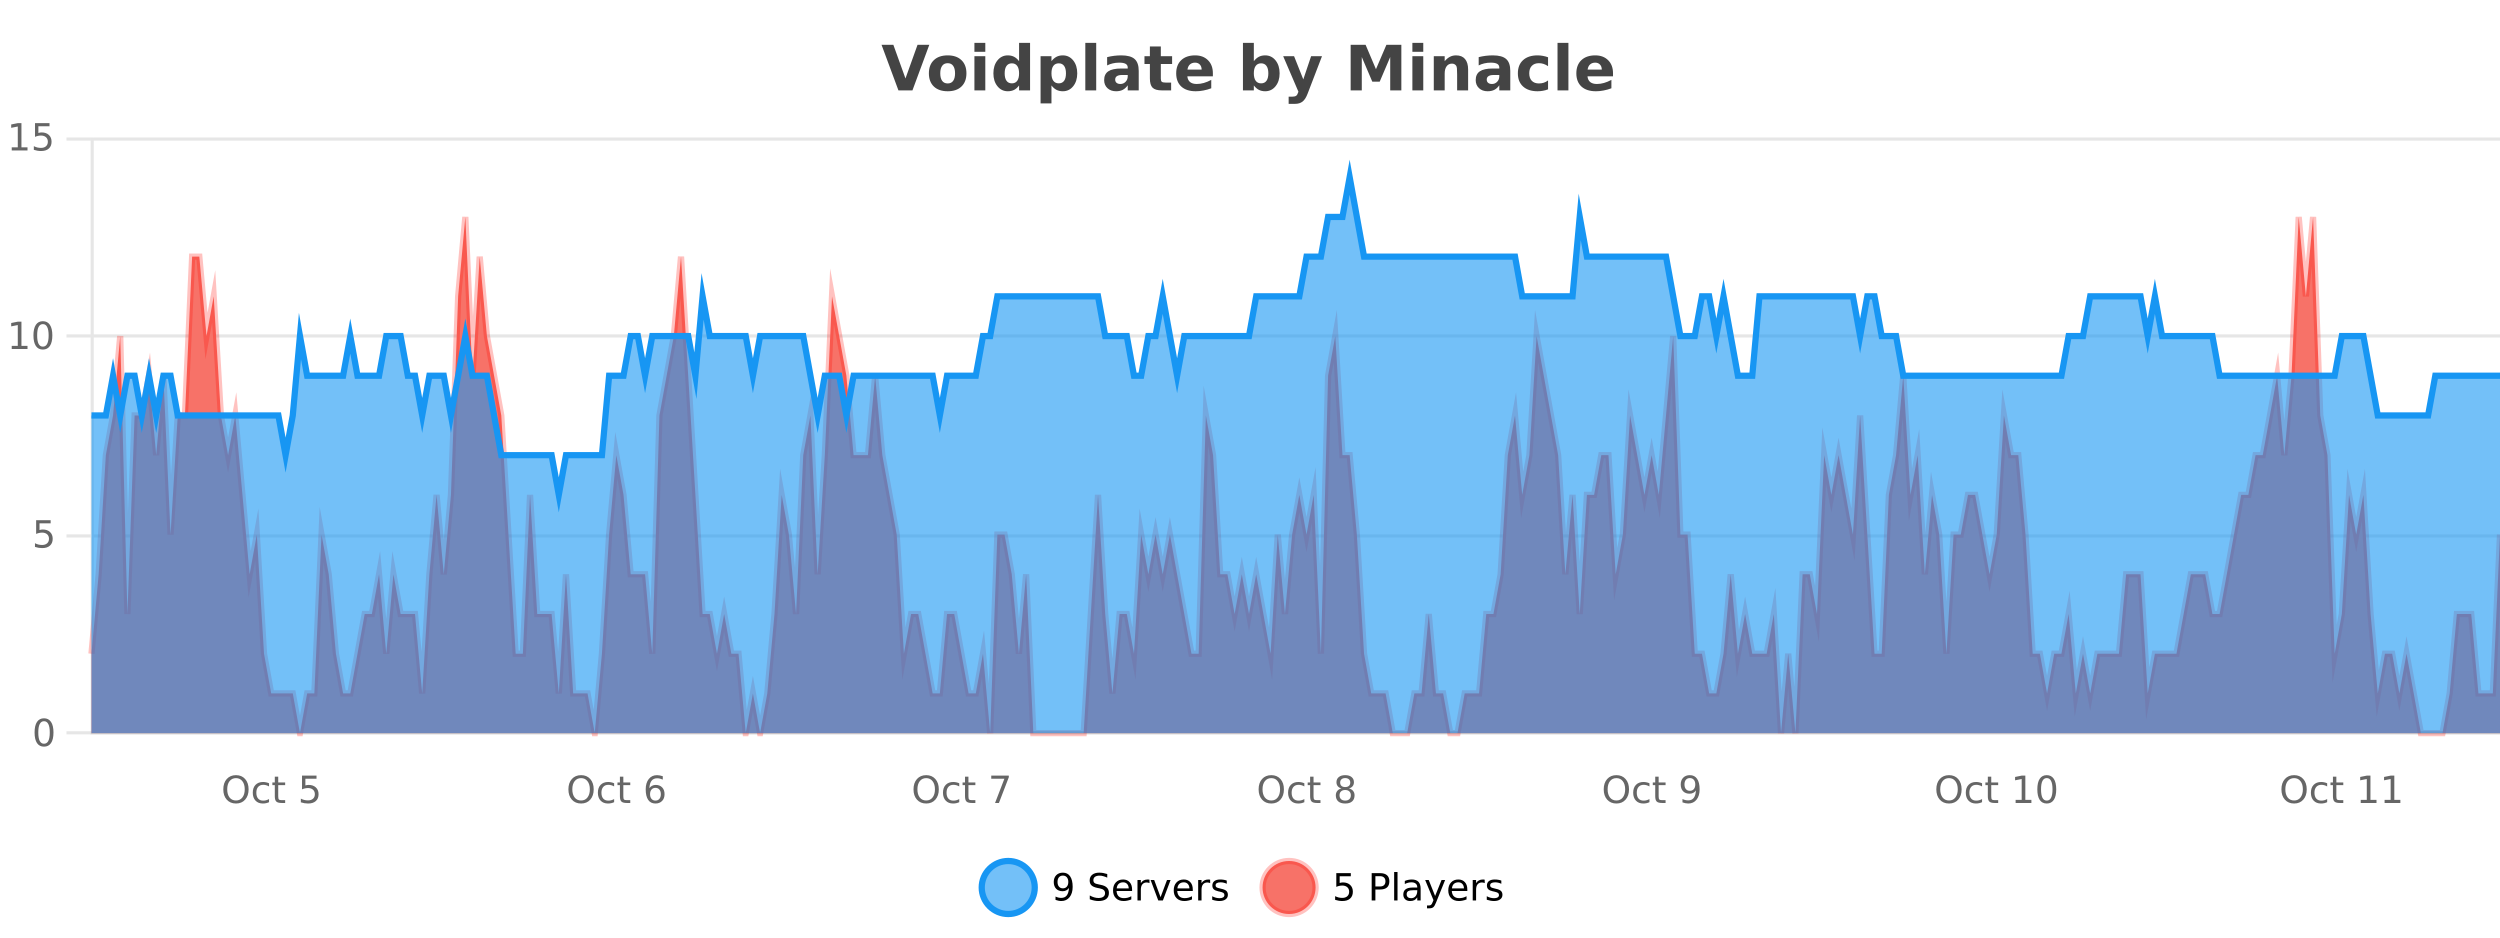 <?xml version="1.0" encoding="UTF-8"?>
<svg xmlns="http://www.w3.org/2000/svg" xmlns:xlink="http://www.w3.org/1999/xlink" width="800pt" height="300pt" viewBox="0 0 800 300" version="1.1">
<defs>
<clipPath id="clip1">
  <path d="M 285 263 L 360 263 L 360 300 L 285 300 Z M 285 263 "/>
</clipPath>
<clipPath id="clip2">
  <path d="M 375 263 L 450 263 L 450 300 L 375 300 Z M 375 263 "/>
</clipPath>
<clipPath id="clip3">
  <path d="M 29.27 69 L 800 69 L 800 234.602 L 29.27 234.602 Z M 29.27 69 "/>
</clipPath>
<clipPath id="clip4">
  <path d="M 28.27 43 L 800 43 L 800 235.602 L 28.27 235.602 Z M 28.27 43 "/>
</clipPath>
<clipPath id="clip5">
  <path d="M 29.27 56 L 800 56 L 800 234.602 L 29.27 234.602 Z M 29.27 56 "/>
</clipPath>
<clipPath id="clip6">
  <path d="M 28.27 43 L 800 43 L 800 187 L 28.27 187 Z M 28.27 43 "/>
</clipPath>
</defs>
<g id="surface1261996">
<rect x="0" y="0" width="800" height="300" style="fill:rgb(100%,100%,100%);fill-opacity:1;stroke:none;"/>
<path style="fill:none;stroke-width:1;stroke-linecap:butt;stroke-linejoin:miter;stroke:rgb(0%,0%,0%);stroke-opacity:0.098;stroke-miterlimit:10;" d="M 30 234.5 L 800 234.5 "/>
<path style="fill:none;stroke-width:1;stroke-linecap:butt;stroke-linejoin:miter;stroke:rgb(0%,0%,0%);stroke-opacity:0.098;stroke-miterlimit:10;" d="M 21.27 234.5 L 29 234.5 "/>
<path style="fill:none;stroke-width:1;stroke-linecap:butt;stroke-linejoin:miter;stroke:rgb(0%,0%,0%);stroke-opacity:0.098;stroke-miterlimit:10;" d="M 30 171.5 L 800 171.5 "/>
<path style="fill:none;stroke-width:1;stroke-linecap:butt;stroke-linejoin:miter;stroke:rgb(0%,0%,0%);stroke-opacity:0.098;stroke-miterlimit:10;" d="M 21.27 171.5 L 29 171.5 "/>
<path style="fill:none;stroke-width:1;stroke-linecap:butt;stroke-linejoin:miter;stroke:rgb(0%,0%,0%);stroke-opacity:0.098;stroke-miterlimit:10;" d="M 30 107.5 L 800 107.5 "/>
<path style="fill:none;stroke-width:1;stroke-linecap:butt;stroke-linejoin:miter;stroke:rgb(0%,0%,0%);stroke-opacity:0.098;stroke-miterlimit:10;" d="M 21.27 107.5 L 29 107.5 "/>
<path style="fill:none;stroke-width:1;stroke-linecap:butt;stroke-linejoin:miter;stroke:rgb(0%,0%,0%);stroke-opacity:0.098;stroke-miterlimit:10;" d="M 30 44.5 L 800 44.5 "/>
<path style="fill:none;stroke-width:1;stroke-linecap:butt;stroke-linejoin:miter;stroke:rgb(0%,0%,0%);stroke-opacity:0.098;stroke-miterlimit:10;" d="M 21.27 44.5 L 29 44.5 "/>
<path style=" stroke:none;fill-rule:nonzero;fill:rgb(9.02%,58.824%,95.294%);fill-opacity:0.6;" d="M 331.121 284 C 331.121 288.688 327.324 292.484 322.637 292.484 C 317.953 292.484 314.152 288.688 314.152 284 C 314.152 279.312 317.953 275.516 322.637 275.516 C 327.324 275.516 331.121 279.312 331.121 284 Z M 331.121 284 "/>
<g clip-path="url(#clip1)" clip-rule="nonzero">
<path style="fill:none;stroke-width:2;stroke-linecap:butt;stroke-linejoin:miter;stroke:rgb(9.02%,58.824%,95.294%);stroke-opacity:1;stroke-miterlimit:10;" d="M 331.121 284 C 331.121 288.688 327.324 292.484 322.637 292.484 C 317.953 292.484 314.152 288.688 314.152 284 C 314.152 279.312 317.953 275.516 322.637 275.516 C 327.324 275.516 331.121 279.312 331.121 284 Z M 331.121 284 "/>
</g>
<path style=" stroke:none;fill-rule:nonzero;fill:rgb(0%,0%,0%);fill-opacity:1;" d="M 337.766 287.969 L 337.766 286.891 C 338.066 287.039 338.367 287.148 338.672 287.219 C 338.973 287.293 339.273 287.328 339.578 287.328 C 340.359 287.328 340.953 287.07 341.359 286.547 C 341.773 286.016 342.008 285.215 342.062 284.141 C 341.844 284.484 341.555 284.746 341.203 284.922 C 340.859 285.102 340.473 285.188 340.047 285.188 C 339.172 285.188 338.477 284.93 337.969 284.406 C 337.457 283.875 337.203 283.148 337.203 282.219 C 337.203 281.324 337.469 280.605 338 280.062 C 338.531 279.523 339.238 279.25 340.125 279.25 C 341.133 279.25 341.906 279.641 342.438 280.422 C 342.977 281.195 343.25 282.32 343.25 283.797 C 343.25 285.172 342.922 286.273 342.266 287.094 C 341.609 287.918 340.727 288.328 339.625 288.328 C 339.32 288.328 339.02 288.297 338.719 288.234 C 338.414 288.18 338.098 288.094 337.766 287.969 Z M 340.125 284.266 C 340.656 284.266 341.078 284.086 341.391 283.719 C 341.703 283.355 341.859 282.855 341.859 282.219 C 341.859 281.594 341.703 281.102 341.391 280.734 C 341.078 280.371 340.656 280.188 340.125 280.188 C 339.594 280.188 339.172 280.371 338.859 280.734 C 338.555 281.102 338.406 281.594 338.406 282.219 C 338.406 282.855 338.555 283.355 338.859 283.719 C 339.172 284.086 339.594 284.266 340.125 284.266 Z M 354.32 279.688 L 354.32 280.844 C 353.871 280.637 353.445 280.48 353.039 280.375 C 352.641 280.262 352.262 280.203 351.898 280.203 C 351.25 280.203 350.75 280.328 350.398 280.578 C 350.055 280.828 349.883 281.188 349.883 281.656 C 349.883 282.043 349.996 282.336 350.227 282.531 C 350.453 282.73 350.898 282.887 351.555 283 L 352.258 283.156 C 353.141 283.324 353.793 283.621 354.211 284.047 C 354.637 284.465 354.852 285.027 354.852 285.734 C 354.852 286.59 354.562 287.234 353.992 287.672 C 353.43 288.109 352.594 288.328 351.492 288.328 C 351.086 288.328 350.648 288.281 350.18 288.188 C 349.711 288.094 349.227 287.953 348.727 287.766 L 348.727 286.547 C 349.203 286.82 349.672 287.023 350.133 287.156 C 350.602 287.293 351.055 287.359 351.492 287.359 C 352.168 287.359 352.688 287.23 353.055 286.969 C 353.43 286.699 353.617 286.32 353.617 285.828 C 353.617 285.402 353.48 285.07 353.211 284.828 C 352.949 284.578 352.516 284.398 351.914 284.281 L 351.195 284.141 C 350.309 283.965 349.668 283.688 349.273 283.312 C 348.887 282.938 348.695 282.418 348.695 281.75 C 348.695 280.969 348.965 280.359 349.508 279.922 C 350.047 279.477 350.797 279.25 351.758 279.25 C 352.172 279.25 352.59 279.289 353.008 279.359 C 353.434 279.434 353.871 279.543 354.32 279.688 Z M 362.266 284.609 L 362.266 285.125 L 357.297 285.125 C 357.348 285.875 357.57 286.445 357.969 286.828 C 358.375 287.215 358.93 287.406 359.641 287.406 C 360.055 287.406 360.457 287.359 360.844 287.266 C 361.238 287.164 361.629 287.008 362.016 286.797 L 362.016 287.828 C 361.617 287.984 361.219 288.105 360.812 288.188 C 360.406 288.281 359.992 288.328 359.578 288.328 C 358.535 288.328 357.707 288.027 357.094 287.422 C 356.477 286.809 356.172 285.98 356.172 284.938 C 356.172 283.867 356.461 283.016 357.047 282.391 C 357.629 281.758 358.41 281.438 359.391 281.438 C 360.273 281.438 360.973 281.727 361.484 282.297 C 362.004 282.859 362.266 283.633 362.266 284.609 Z M 361.188 284.281 C 361.176 283.699 361.008 283.23 360.688 282.875 C 360.363 282.523 359.938 282.344 359.406 282.344 C 358.801 282.344 358.316 282.516 357.953 282.859 C 357.598 283.203 357.395 283.684 357.344 284.297 Z M 367.836 282.594 C 367.711 282.531 367.574 282.484 367.43 282.453 C 367.293 282.414 367.137 282.391 366.961 282.391 C 366.355 282.391 365.887 282.59 365.555 282.984 C 365.23 283.383 365.07 283.953 365.07 284.703 L 365.07 288.156 L 363.992 288.156 L 363.992 281.594 L 365.07 281.594 L 365.07 282.609 C 365.297 282.215 365.594 281.922 365.961 281.734 C 366.324 281.539 366.766 281.438 367.289 281.438 C 367.359 281.438 367.438 281.445 367.523 281.453 C 367.617 281.465 367.715 281.48 367.82 281.5 Z M 368.195 281.594 L 369.336 281.594 L 371.383 287.094 L 373.445 281.594 L 374.586 281.594 L 372.117 288.156 L 370.648 288.156 Z M 381.688 284.609 L 381.688 285.125 L 376.719 285.125 C 376.77 285.875 376.992 286.445 377.391 286.828 C 377.797 287.215 378.352 287.406 379.062 287.406 C 379.477 287.406 379.879 287.359 380.266 287.266 C 380.66 287.164 381.051 287.008 381.438 286.797 L 381.438 287.828 C 381.039 287.984 380.641 288.105 380.234 288.188 C 379.828 288.281 379.414 288.328 379 288.328 C 377.957 288.328 377.129 288.027 376.516 287.422 C 375.898 286.809 375.594 285.98 375.594 284.938 C 375.594 283.867 375.883 283.016 376.469 282.391 C 377.051 281.758 377.832 281.438 378.812 281.438 C 379.695 281.438 380.395 281.727 380.906 282.297 C 381.426 282.859 381.688 283.633 381.688 284.609 Z M 380.609 284.281 C 380.598 283.699 380.43 283.23 380.109 282.875 C 379.785 282.523 379.359 282.344 378.828 282.344 C 378.223 282.344 377.738 282.516 377.375 282.859 C 377.02 283.203 376.816 283.684 376.766 284.297 Z M 387.258 282.594 C 387.133 282.531 386.996 282.484 386.852 282.453 C 386.715 282.414 386.559 282.391 386.383 282.391 C 385.777 282.391 385.309 282.59 384.977 282.984 C 384.652 283.383 384.492 283.953 384.492 284.703 L 384.492 288.156 L 383.414 288.156 L 383.414 281.594 L 384.492 281.594 L 384.492 282.609 C 384.719 282.215 385.016 281.922 385.383 281.734 C 385.746 281.539 386.188 281.438 386.711 281.438 C 386.781 281.438 386.859 281.445 386.945 281.453 C 387.039 281.465 387.137 281.48 387.242 281.5 Z M 392.562 281.781 L 392.562 282.812 C 392.258 282.656 391.941 282.543 391.609 282.469 C 391.285 282.387 390.945 282.344 390.594 282.344 C 390.062 282.344 389.66 282.43 389.391 282.594 C 389.117 282.75 388.984 282.996 388.984 283.328 C 388.984 283.578 389.078 283.777 389.266 283.922 C 389.461 284.059 389.852 284.188 390.438 284.312 L 390.797 284.406 C 391.566 284.562 392.113 284.793 392.438 285.094 C 392.758 285.398 392.922 285.812 392.922 286.344 C 392.922 286.961 392.676 287.445 392.188 287.797 C 391.707 288.152 391.047 288.328 390.203 288.328 C 389.848 288.328 389.477 288.289 389.094 288.219 C 388.719 288.156 388.32 288.059 387.906 287.922 L 387.906 286.797 C 388.301 287.008 388.691 287.164 389.078 287.266 C 389.461 287.371 389.848 287.422 390.234 287.422 C 390.734 287.422 391.117 287.34 391.391 287.172 C 391.672 286.996 391.812 286.746 391.812 286.422 C 391.812 286.133 391.711 285.906 391.516 285.75 C 391.316 285.594 390.883 285.445 390.219 285.297 L 389.844 285.219 C 389.176 285.074 388.691 284.855 388.391 284.562 C 388.098 284.273 387.953 283.875 387.953 283.375 C 387.953 282.75 388.172 282.273 388.609 281.938 C 389.047 281.605 389.664 281.438 390.469 281.438 C 390.863 281.438 391.238 281.469 391.594 281.531 C 391.945 281.586 392.27 281.668 392.562 281.781 Z M 332.637 277.016 "/>
<path style=" stroke:none;fill-rule:nonzero;fill:rgb(96.863%,44.706%,40.784%);fill-opacity:1;" d="M 420.988 284 C 420.988 288.688 417.191 292.484 412.504 292.484 C 407.82 292.484 404.02 288.688 404.02 284 C 404.02 279.312 407.82 275.516 412.504 275.516 C 417.191 275.516 420.988 279.312 420.988 284 Z M 420.988 284 "/>
<g clip-path="url(#clip2)" clip-rule="nonzero">
<path style="fill:none;stroke-width:2;stroke-linecap:butt;stroke-linejoin:miter;stroke:rgb(100%,4.706%,0%);stroke-opacity:0.247;stroke-miterlimit:10;" d="M 420.988 284 C 420.988 288.688 417.191 292.484 412.504 292.484 C 407.82 292.484 404.02 288.688 404.02 284 C 404.02 279.312 407.82 275.516 412.504 275.516 C 417.191 275.516 420.988 279.312 420.988 284 Z M 420.988 284 "/>
</g>
<path style=" stroke:none;fill-rule:nonzero;fill:rgb(0%,0%,0%);fill-opacity:1;" d="M 427.617 279.406 L 432.258 279.406 L 432.258 280.406 L 428.695 280.406 L 428.695 282.547 C 428.871 282.484 429.043 282.445 429.211 282.422 C 429.387 282.391 429.559 282.375 429.727 282.375 C 430.703 282.375 431.48 282.648 432.055 283.188 C 432.625 283.719 432.914 284.438 432.914 285.344 C 432.914 286.293 432.617 287.027 432.023 287.547 C 431.438 288.07 430.617 288.328 429.555 288.328 C 429.18 288.328 428.797 288.297 428.414 288.234 C 428.039 288.172 427.648 288.078 427.242 287.953 L 427.242 286.766 C 427.594 286.953 427.961 287.094 428.336 287.188 C 428.711 287.281 429.105 287.328 429.523 287.328 C 430.199 287.328 430.734 287.152 431.133 286.797 C 431.527 286.445 431.727 285.961 431.727 285.344 C 431.727 284.742 431.527 284.262 431.133 283.906 C 430.734 283.555 430.199 283.375 429.523 283.375 C 429.211 283.375 428.891 283.414 428.57 283.484 C 428.258 283.547 427.938 283.652 427.617 283.797 Z M 440.125 280.375 L 440.125 283.672 L 441.609 283.672 C 442.16 283.672 442.586 283.531 442.891 283.25 C 443.191 282.961 443.344 282.547 443.344 282.016 C 443.344 281.496 443.191 281.094 442.891 280.812 C 442.586 280.523 442.16 280.375 441.609 280.375 Z M 438.938 279.406 L 441.609 279.406 C 442.598 279.406 443.344 279.633 443.844 280.078 C 444.344 280.516 444.594 281.164 444.594 282.016 C 444.594 282.883 444.344 283.539 443.844 283.984 C 443.344 284.422 442.598 284.641 441.609 284.641 L 440.125 284.641 L 440.125 288.156 L 438.938 288.156 Z M 446.129 279.031 L 447.207 279.031 L 447.207 288.156 L 446.129 288.156 Z M 452.445 284.859 C 451.578 284.859 450.977 284.961 450.633 285.156 C 450.297 285.355 450.133 285.695 450.133 286.172 C 450.133 286.559 450.258 286.867 450.508 287.094 C 450.766 287.312 451.109 287.422 451.539 287.422 C 452.141 287.422 452.621 287.215 452.977 286.797 C 453.34 286.371 453.523 285.805 453.523 285.094 L 453.523 284.859 Z M 454.602 284.406 L 454.602 288.156 L 453.523 288.156 L 453.523 287.156 C 453.273 287.555 452.965 287.852 452.602 288.047 C 452.234 288.234 451.789 288.328 451.258 288.328 C 450.578 288.328 450.043 288.141 449.648 287.766 C 449.25 287.383 449.055 286.875 449.055 286.25 C 449.055 285.512 449.297 284.953 449.789 284.578 C 450.289 284.203 451.027 284.016 452.008 284.016 L 453.523 284.016 L 453.523 283.906 C 453.523 283.406 453.355 283.023 453.023 282.75 C 452.699 282.48 452.246 282.344 451.664 282.344 C 451.289 282.344 450.918 282.391 450.555 282.484 C 450.199 282.578 449.859 282.715 449.539 282.891 L 449.539 281.891 C 449.934 281.734 450.312 281.621 450.68 281.547 C 451.055 281.477 451.418 281.438 451.773 281.438 C 452.719 281.438 453.43 281.684 453.898 282.172 C 454.367 282.664 454.602 283.406 454.602 284.406 Z M 459.551 288.766 C 459.246 289.547 458.949 290.055 458.66 290.297 C 458.367 290.535 457.98 290.656 457.504 290.656 L 456.645 290.656 L 456.645 289.75 L 457.27 289.75 C 457.57 289.75 457.801 289.676 457.957 289.531 C 458.121 289.395 458.305 289.066 458.504 288.547 L 458.707 288.047 L 456.051 281.594 L 457.191 281.594 L 459.238 286.719 L 461.301 281.594 L 462.441 281.594 Z M 469.543 284.609 L 469.543 285.125 L 464.574 285.125 C 464.625 285.875 464.848 286.445 465.246 286.828 C 465.652 287.215 466.207 287.406 466.918 287.406 C 467.332 287.406 467.734 287.359 468.121 287.266 C 468.516 287.164 468.906 287.008 469.293 286.797 L 469.293 287.828 C 468.895 287.984 468.496 288.105 468.09 288.188 C 467.684 288.281 467.27 288.328 466.855 288.328 C 465.812 288.328 464.984 288.027 464.371 287.422 C 463.754 286.809 463.449 285.98 463.449 284.938 C 463.449 283.867 463.738 283.016 464.324 282.391 C 464.906 281.758 465.688 281.438 466.668 281.438 C 467.551 281.438 468.25 281.727 468.762 282.297 C 469.281 282.859 469.543 283.633 469.543 284.609 Z M 468.465 284.281 C 468.453 283.699 468.285 283.23 467.965 282.875 C 467.641 282.523 467.215 282.344 466.684 282.344 C 466.078 282.344 465.594 282.516 465.23 282.859 C 464.875 283.203 464.672 283.684 464.621 284.297 Z M 475.113 282.594 C 474.988 282.531 474.852 282.484 474.707 282.453 C 474.57 282.414 474.414 282.391 474.238 282.391 C 473.633 282.391 473.164 282.59 472.832 282.984 C 472.508 283.383 472.348 283.953 472.348 284.703 L 472.348 288.156 L 471.27 288.156 L 471.27 281.594 L 472.348 281.594 L 472.348 282.609 C 472.574 282.215 472.871 281.922 473.238 281.734 C 473.602 281.539 474.043 281.438 474.566 281.438 C 474.637 281.438 474.715 281.445 474.801 281.453 C 474.895 281.465 474.992 281.48 475.098 281.5 Z M 480.422 281.781 L 480.422 282.812 C 480.117 282.656 479.801 282.543 479.469 282.469 C 479.145 282.387 478.805 282.344 478.453 282.344 C 477.922 282.344 477.52 282.43 477.25 282.594 C 476.977 282.75 476.844 282.996 476.844 283.328 C 476.844 283.578 476.938 283.777 477.125 283.922 C 477.32 284.059 477.711 284.188 478.297 284.312 L 478.656 284.406 C 479.426 284.562 479.973 284.793 480.297 285.094 C 480.617 285.398 480.781 285.812 480.781 286.344 C 480.781 286.961 480.535 287.445 480.047 287.797 C 479.566 288.152 478.906 288.328 478.062 288.328 C 477.707 288.328 477.336 288.289 476.953 288.219 C 476.578 288.156 476.18 288.059 475.766 287.922 L 475.766 286.797 C 476.16 287.008 476.551 287.164 476.938 287.266 C 477.32 287.371 477.707 287.422 478.094 287.422 C 478.594 287.422 478.977 287.34 479.25 287.172 C 479.531 286.996 479.672 286.746 479.672 286.422 C 479.672 286.133 479.57 285.906 479.375 285.75 C 479.176 285.594 478.742 285.445 478.078 285.297 L 477.703 285.219 C 477.035 285.074 476.551 284.855 476.25 284.562 C 475.957 284.273 475.812 283.875 475.812 283.375 C 475.812 282.75 476.031 282.273 476.469 281.938 C 476.906 281.605 477.523 281.438 478.328 281.438 C 478.723 281.438 479.098 281.469 479.453 281.531 C 479.805 281.586 480.129 281.668 480.422 281.781 Z M 422.504 277.016 "/>
<path style=" stroke:none;fill-rule:nonzero;fill:rgb(26.667%,26.667%,26.667%);fill-opacity:1;" d="M 282.094 14.344 L 285.875 14.344 L 289.75 25.109 L 293.609 14.344 L 297.375 14.344 L 291.984 28.922 L 287.5 28.922 Z M 303.273 20.219 C 302.492 20.219 301.898 20.5 301.492 21.062 C 301.086 21.617 300.883 22.418 300.883 23.469 C 300.883 24.512 301.086 25.312 301.492 25.875 C 301.898 26.43 302.492 26.703 303.273 26.703 C 304.031 26.703 304.609 26.43 305.008 25.875 C 305.414 25.312 305.617 24.512 305.617 23.469 C 305.617 22.418 305.414 21.617 305.008 21.062 C 304.609 20.5 304.031 20.219 303.273 20.219 Z M 303.273 17.719 C 305.148 17.719 306.609 18.23 307.664 19.25 C 308.727 20.262 309.258 21.668 309.258 23.469 C 309.258 25.262 308.727 26.668 307.664 27.688 C 306.609 28.699 305.148 29.203 303.273 29.203 C 301.375 29.203 299.898 28.699 298.836 27.688 C 297.773 26.668 297.242 25.262 297.242 23.469 C 297.242 21.668 297.773 20.262 298.836 19.25 C 299.898 18.23 301.375 17.719 303.273 17.719 Z M 311.812 17.984 L 315.297 17.984 L 315.297 28.922 L 311.812 28.922 Z M 311.812 13.719 L 315.297 13.719 L 315.297 16.578 L 311.812 16.578 Z M 326.105 19.578 L 326.105 13.719 L 329.621 13.719 L 329.621 28.922 L 326.105 28.922 L 326.105 27.344 C 325.625 27.992 325.094 28.465 324.512 28.766 C 323.926 29.055 323.254 29.203 322.496 29.203 C 321.152 29.203 320.047 28.668 319.184 27.594 C 318.316 26.523 317.887 25.148 317.887 23.469 C 317.887 21.781 318.316 20.402 319.184 19.328 C 320.047 18.258 321.152 17.719 322.496 17.719 C 323.254 17.719 323.926 17.871 324.512 18.172 C 325.094 18.477 325.625 18.945 326.105 19.578 Z M 323.793 26.672 C 324.543 26.672 325.113 26.402 325.512 25.859 C 325.906 25.309 326.105 24.512 326.105 23.469 C 326.105 22.43 325.906 21.637 325.512 21.094 C 325.113 20.543 324.543 20.266 323.793 20.266 C 323.051 20.266 322.484 20.543 322.09 21.094 C 321.691 21.637 321.496 22.43 321.496 23.469 C 321.496 24.512 321.691 25.309 322.09 25.859 C 322.484 26.402 323.051 26.672 323.793 26.672 Z M 336.469 27.344 L 336.469 33.078 L 332.984 33.078 L 332.984 17.984 L 336.469 17.984 L 336.469 19.578 C 336.957 18.945 337.492 18.477 338.078 18.172 C 338.66 17.871 339.332 17.719 340.094 17.719 C 341.445 17.719 342.555 18.258 343.422 19.328 C 344.285 20.402 344.719 21.781 344.719 23.469 C 344.719 25.148 344.285 26.523 343.422 27.594 C 342.555 28.668 341.445 29.203 340.094 29.203 C 339.332 29.203 338.66 29.051 338.078 28.75 C 337.492 28.449 336.957 27.98 336.469 27.344 Z M 338.797 20.266 C 338.047 20.266 337.469 20.543 337.062 21.094 C 336.664 21.637 336.469 22.43 336.469 23.469 C 336.469 24.5 336.664 25.293 337.062 25.844 C 337.469 26.398 338.047 26.672 338.797 26.672 C 339.547 26.672 340.117 26.402 340.516 25.859 C 340.91 25.309 341.109 24.512 341.109 23.469 C 341.109 22.43 340.91 21.637 340.516 21.094 C 340.117 20.543 339.547 20.266 338.797 20.266 Z M 347.301 13.719 L 350.785 13.719 L 350.785 28.922 L 347.301 28.922 Z M 359.047 24 C 358.316 24 357.77 24.125 357.406 24.375 C 357.039 24.617 356.859 24.98 356.859 25.469 C 356.859 25.906 357.004 26.25 357.297 26.5 C 357.598 26.75 358.008 26.875 358.531 26.875 C 359.188 26.875 359.738 26.641 360.188 26.172 C 360.645 25.703 360.875 25.117 360.875 24.406 L 360.875 24 Z M 364.391 22.688 L 364.391 28.922 L 360.875 28.922 L 360.875 27.297 C 360.406 27.965 359.875 28.449 359.281 28.75 C 358.695 29.051 357.984 29.203 357.141 29.203 C 356.016 29.203 355.098 28.875 354.391 28.219 C 353.68 27.555 353.328 26.695 353.328 25.641 C 353.328 24.359 353.766 23.422 354.641 22.828 C 355.523 22.227 356.914 21.922 358.812 21.922 L 360.875 21.922 L 360.875 21.641 C 360.875 21.09 360.656 20.688 360.219 20.438 C 359.781 20.18 359.098 20.047 358.172 20.047 C 357.422 20.047 356.723 20.125 356.078 20.281 C 355.43 20.43 354.832 20.648 354.281 20.938 L 354.281 18.281 C 355.031 18.094 355.781 17.953 356.531 17.859 C 357.289 17.766 358.051 17.719 358.812 17.719 C 360.781 17.719 362.203 18.109 363.078 18.891 C 363.953 19.664 364.391 20.93 364.391 22.688 Z M 371.465 14.875 L 371.465 17.984 L 375.074 17.984 L 375.074 20.484 L 371.465 20.484 L 371.465 25.125 C 371.465 25.637 371.562 25.98 371.762 26.156 C 371.969 26.336 372.371 26.422 372.965 26.422 L 374.762 26.422 L 374.762 28.922 L 371.762 28.922 C 370.387 28.922 369.406 28.637 368.824 28.062 C 368.25 27.48 367.965 26.5 367.965 25.125 L 367.965 20.484 L 366.23 20.484 L 366.23 17.984 L 367.965 17.984 L 367.965 14.875 Z M 388.117 23.422 L 388.117 24.422 L 379.945 24.422 C 380.027 25.246 380.324 25.859 380.836 26.266 C 381.344 26.672 382.055 26.875 382.961 26.875 C 383.699 26.875 384.453 26.766 385.227 26.547 C 385.996 26.328 386.789 26 387.602 25.562 L 387.602 28.25 C 386.777 28.562 385.949 28.797 385.117 28.953 C 384.293 29.117 383.469 29.203 382.648 29.203 C 380.668 29.203 379.125 28.703 378.023 27.703 C 376.93 26.695 376.383 25.281 376.383 23.469 C 376.383 21.68 376.918 20.273 377.992 19.25 C 379.074 18.23 380.559 17.719 382.445 17.719 C 384.164 17.719 385.539 18.242 386.57 19.281 C 387.602 20.312 388.117 21.695 388.117 23.422 Z M 384.523 22.266 C 384.523 21.602 384.328 21.062 383.945 20.656 C 383.559 20.25 383.055 20.047 382.43 20.047 C 381.75 20.047 381.199 20.242 380.773 20.625 C 380.355 21 380.094 21.547 379.992 22.266 Z M 403.555 26.672 C 404.305 26.672 404.875 26.402 405.273 25.859 C 405.668 25.309 405.867 24.512 405.867 23.469 C 405.867 22.43 405.668 21.637 405.273 21.094 C 404.875 20.543 404.305 20.266 403.555 20.266 C 402.805 20.266 402.227 20.543 401.82 21.094 C 401.422 21.637 401.227 22.43 401.227 23.469 C 401.227 24.5 401.422 25.293 401.82 25.844 C 402.227 26.398 402.805 26.672 403.555 26.672 Z M 401.227 19.578 C 401.715 18.945 402.25 18.477 402.836 18.172 C 403.418 17.871 404.09 17.719 404.852 17.719 C 406.203 17.719 407.312 18.258 408.18 19.328 C 409.043 20.402 409.477 21.781 409.477 23.469 C 409.477 25.148 409.043 26.523 408.18 27.594 C 407.312 28.668 406.203 29.203 404.852 29.203 C 404.09 29.203 403.418 29.051 402.836 28.75 C 402.25 28.449 401.715 27.98 401.227 27.344 L 401.227 28.922 L 397.742 28.922 L 397.742 13.719 L 401.227 13.719 Z M 410.617 17.984 L 414.102 17.984 L 417.055 25.406 L 419.555 17.984 L 423.039 17.984 L 418.445 29.953 C 417.984 31.172 417.445 32.02 416.82 32.5 C 416.203 32.988 415.398 33.234 414.398 33.234 L 412.367 33.234 L 412.367 30.938 L 413.461 30.938 C 414.055 30.938 414.484 30.844 414.758 30.656 C 415.027 30.469 415.234 30.129 415.383 29.641 L 415.492 29.344 Z M 432.211 14.344 L 436.992 14.344 L 440.305 22.141 L 443.648 14.344 L 448.43 14.344 L 448.43 28.922 L 444.867 28.922 L 444.867 18.25 L 441.508 26.125 L 439.133 26.125 L 435.773 18.25 L 435.773 28.922 L 432.211 28.922 Z M 451.961 17.984 L 455.445 17.984 L 455.445 28.922 L 451.961 28.922 Z M 451.961 13.719 L 455.445 13.719 L 455.445 16.578 L 451.961 16.578 Z M 469.797 22.266 L 469.797 28.922 L 466.281 28.922 L 466.281 23.828 C 466.281 22.883 466.258 22.23 466.219 21.875 C 466.176 21.512 466.102 21.246 466 21.078 C 465.863 20.852 465.676 20.672 465.438 20.547 C 465.207 20.422 464.941 20.359 464.641 20.359 C 463.91 20.359 463.336 20.641 462.922 21.203 C 462.504 21.766 462.297 22.547 462.297 23.547 L 462.297 28.922 L 458.812 28.922 L 458.812 17.984 L 462.297 17.984 L 462.297 19.578 C 462.828 18.945 463.391 18.477 463.984 18.172 C 464.578 17.871 465.227 17.719 465.938 17.719 C 467.207 17.719 468.164 18.109 468.812 18.891 C 469.469 19.664 469.797 20.789 469.797 22.266 Z M 477.945 24 C 477.215 24 476.668 24.125 476.305 24.375 C 475.938 24.617 475.758 24.98 475.758 25.469 C 475.758 25.906 475.902 26.25 476.195 26.5 C 476.496 26.75 476.906 26.875 477.43 26.875 C 478.086 26.875 478.637 26.641 479.086 26.172 C 479.543 25.703 479.773 25.117 479.773 24.406 L 479.773 24 Z M 483.289 22.688 L 483.289 28.922 L 479.773 28.922 L 479.773 27.297 C 479.305 27.965 478.773 28.449 478.18 28.75 C 477.594 29.051 476.883 29.203 476.039 29.203 C 474.914 29.203 473.996 28.875 473.289 28.219 C 472.578 27.555 472.227 26.695 472.227 25.641 C 472.227 24.359 472.664 23.422 473.539 22.828 C 474.422 22.227 475.812 21.922 477.711 21.922 L 479.773 21.922 L 479.773 21.641 C 479.773 21.09 479.555 20.688 479.117 20.438 C 478.68 20.18 477.996 20.047 477.07 20.047 C 476.32 20.047 475.621 20.125 474.977 20.281 C 474.328 20.43 473.73 20.648 473.18 20.938 L 473.18 18.281 C 473.93 18.094 474.68 17.953 475.43 17.859 C 476.188 17.766 476.949 17.719 477.711 17.719 C 479.68 17.719 481.102 18.109 481.977 18.891 C 482.852 19.664 483.289 20.93 483.289 22.688 Z M 495.375 18.328 L 495.375 21.172 C 494.906 20.852 494.43 20.609 493.953 20.453 C 493.473 20.297 492.973 20.219 492.453 20.219 C 491.484 20.219 490.723 20.508 490.172 21.078 C 489.629 21.641 489.359 22.438 489.359 23.469 C 489.359 24.492 489.629 25.289 490.172 25.859 C 490.723 26.422 491.484 26.703 492.453 26.703 C 493.004 26.703 493.523 26.625 494.016 26.469 C 494.504 26.305 494.957 26.059 495.375 25.734 L 495.375 28.594 C 494.832 28.805 494.281 28.953 493.719 29.047 C 493.156 29.148 492.586 29.203 492.016 29.203 C 490.047 29.203 488.504 28.699 487.391 27.688 C 486.273 26.68 485.719 25.273 485.719 23.469 C 485.719 21.656 486.273 20.246 487.391 19.234 C 488.504 18.227 490.047 17.719 492.016 17.719 C 492.586 17.719 493.148 17.773 493.703 17.875 C 494.266 17.969 494.82 18.121 495.375 18.328 Z M 498.406 13.719 L 501.891 13.719 L 501.891 28.922 L 498.406 28.922 Z M 516.164 23.422 L 516.164 24.422 L 507.992 24.422 C 508.074 25.246 508.371 25.859 508.883 26.266 C 509.391 26.672 510.102 26.875 511.008 26.875 C 511.746 26.875 512.5 26.766 513.273 26.547 C 514.043 26.328 514.836 26 515.648 25.562 L 515.648 28.25 C 514.824 28.562 513.996 28.797 513.164 28.953 C 512.34 29.117 511.516 29.203 510.695 29.203 C 508.715 29.203 507.172 28.703 506.07 27.703 C 504.977 26.695 504.43 25.281 504.43 23.469 C 504.43 21.68 504.965 20.273 506.039 19.25 C 507.121 18.23 508.605 17.719 510.492 17.719 C 512.211 17.719 513.586 18.242 514.617 19.281 C 515.648 20.312 516.164 21.695 516.164 23.422 Z M 512.57 22.266 C 512.57 21.602 512.375 21.062 511.992 20.656 C 511.605 20.25 511.102 20.047 510.477 20.047 C 509.797 20.047 509.246 20.242 508.82 20.625 C 508.402 21 508.141 21.547 508.039 22.266 Z M 282 10.359 "/>
<path style="fill:none;stroke-width:1;stroke-linecap:butt;stroke-linejoin:miter;stroke:rgb(0%,0%,0%);stroke-opacity:0.098;stroke-miterlimit:10;" d="M 29 234.5 L 801 234.5 "/>
<path style=" stroke:none;fill-rule:nonzero;fill:rgb(40%,40%,40%);fill-opacity:1;" d="M 75.52 249 C 74.652 249 73.965 249.324 73.457 249.969 C 72.957 250.605 72.707 251.48 72.707 252.594 C 72.707 253.688 72.957 254.559 73.457 255.203 C 73.965 255.84 74.652 256.156 75.52 256.156 C 76.371 256.156 77.051 255.84 77.551 255.203 C 78.059 254.559 78.316 253.688 78.316 252.594 C 78.316 251.48 78.059 250.605 77.551 249.969 C 77.051 249.324 76.371 249 75.52 249 Z M 75.52 248.047 C 76.738 248.047 77.711 248.461 78.441 249.281 C 79.18 250.105 79.551 251.211 79.551 252.594 C 79.551 253.969 79.18 255.07 78.441 255.891 C 77.711 256.715 76.738 257.125 75.52 257.125 C 74.289 257.125 73.305 256.715 72.566 255.891 C 71.824 255.07 71.457 253.969 71.457 252.594 C 71.457 251.211 71.824 250.105 72.566 249.281 C 73.305 248.461 74.289 248.047 75.52 248.047 Z M 86.09 250.641 L 86.09 251.656 C 85.777 251.48 85.469 251.352 85.168 251.266 C 84.863 251.184 84.559 251.141 84.246 251.141 C 83.535 251.141 82.988 251.367 82.605 251.812 C 82.219 252.25 82.027 252.871 82.027 253.672 C 82.027 254.477 82.219 255.102 82.605 255.547 C 82.988 255.984 83.535 256.203 84.246 256.203 C 84.559 256.203 84.863 256.164 85.168 256.078 C 85.469 255.996 85.777 255.871 86.09 255.703 L 86.09 256.703 C 85.785 256.84 85.473 256.945 85.152 257.016 C 84.828 257.086 84.484 257.125 84.121 257.125 C 83.129 257.125 82.344 256.82 81.762 256.203 C 81.176 255.578 80.887 254.734 80.887 253.672 C 80.887 252.609 81.176 251.773 81.762 251.156 C 82.355 250.543 83.168 250.234 84.199 250.234 C 84.52 250.234 84.84 250.273 85.152 250.344 C 85.473 250.406 85.785 250.508 86.09 250.641 Z M 89.031 248.531 L 89.031 250.391 L 91.25 250.391 L 91.25 251.234 L 89.031 251.234 L 89.031 254.797 C 89.031 255.328 89.102 255.672 89.25 255.828 C 89.395 255.977 89.691 256.047 90.141 256.047 L 91.25 256.047 L 91.25 256.953 L 90.141 256.953 C 89.305 256.953 88.727 256.797 88.406 256.484 C 88.094 256.172 87.938 255.609 87.938 254.797 L 87.938 251.234 L 87.156 251.234 L 87.156 250.391 L 87.938 250.391 L 87.938 248.531 Z M 96.645 248.203 L 101.285 248.203 L 101.285 249.203 L 97.723 249.203 L 97.723 251.344 C 97.898 251.281 98.07 251.242 98.238 251.219 C 98.414 251.188 98.586 251.172 98.754 251.172 C 99.73 251.172 100.508 251.445 101.082 251.984 C 101.652 252.516 101.941 253.234 101.941 254.141 C 101.941 255.09 101.645 255.824 101.051 256.344 C 100.465 256.867 99.645 257.125 98.582 257.125 C 98.207 257.125 97.824 257.094 97.441 257.031 C 97.066 256.969 96.676 256.875 96.27 256.75 L 96.27 255.562 C 96.621 255.75 96.988 255.891 97.363 255.984 C 97.738 256.078 98.133 256.125 98.551 256.125 C 99.227 256.125 99.762 255.949 100.16 255.594 C 100.555 255.242 100.754 254.758 100.754 254.141 C 100.754 253.539 100.555 253.059 100.16 252.703 C 99.762 252.352 99.227 252.172 98.551 252.172 C 98.238 252.172 97.918 252.211 97.598 252.281 C 97.285 252.344 96.965 252.449 96.645 252.594 Z M 70.785 245.816 "/>
<path style=" stroke:none;fill-rule:nonzero;fill:rgb(40%,40%,40%);fill-opacity:1;" d="M 185.953 249 C 185.086 249 184.398 249.324 183.891 249.969 C 183.391 250.605 183.141 251.48 183.141 252.594 C 183.141 253.688 183.391 254.559 183.891 255.203 C 184.398 255.84 185.086 256.156 185.953 256.156 C 186.805 256.156 187.484 255.84 187.984 255.203 C 188.492 254.559 188.75 253.688 188.75 252.594 C 188.75 251.48 188.492 250.605 187.984 249.969 C 187.484 249.324 186.805 249 185.953 249 Z M 185.953 248.047 C 187.172 248.047 188.145 248.461 188.875 249.281 C 189.613 250.105 189.984 251.211 189.984 252.594 C 189.984 253.969 189.613 255.07 188.875 255.891 C 188.145 256.715 187.172 257.125 185.953 257.125 C 184.723 257.125 183.738 256.715 183 255.891 C 182.258 255.07 181.891 253.969 181.891 252.594 C 181.891 251.211 182.258 250.105 183 249.281 C 183.738 248.461 184.723 248.047 185.953 248.047 Z M 196.523 250.641 L 196.523 251.656 C 196.211 251.48 195.902 251.352 195.602 251.266 C 195.297 251.184 194.992 251.141 194.68 251.141 C 193.969 251.141 193.422 251.367 193.039 251.812 C 192.652 252.25 192.461 252.871 192.461 253.672 C 192.461 254.477 192.652 255.102 193.039 255.547 C 193.422 255.984 193.969 256.203 194.68 256.203 C 194.992 256.203 195.297 256.164 195.602 256.078 C 195.902 255.996 196.211 255.871 196.523 255.703 L 196.523 256.703 C 196.219 256.84 195.906 256.945 195.586 257.016 C 195.262 257.086 194.918 257.125 194.555 257.125 C 193.562 257.125 192.777 256.82 192.195 256.203 C 191.609 255.578 191.32 254.734 191.32 253.672 C 191.32 252.609 191.609 251.773 192.195 251.156 C 192.789 250.543 193.602 250.234 194.633 250.234 C 194.953 250.234 195.273 250.273 195.586 250.344 C 195.906 250.406 196.219 250.508 196.523 250.641 Z M 199.465 248.531 L 199.465 250.391 L 201.684 250.391 L 201.684 251.234 L 199.465 251.234 L 199.465 254.797 C 199.465 255.328 199.535 255.672 199.684 255.828 C 199.828 255.977 200.125 256.047 200.574 256.047 L 201.684 256.047 L 201.684 256.953 L 200.574 256.953 C 199.738 256.953 199.16 256.797 198.84 256.484 C 198.527 256.172 198.371 255.609 198.371 254.797 L 198.371 251.234 L 197.59 251.234 L 197.59 250.391 L 198.371 250.391 L 198.371 248.531 Z M 209.75 252.109 C 209.219 252.109 208.797 252.293 208.484 252.656 C 208.172 253.023 208.016 253.516 208.016 254.141 C 208.016 254.777 208.172 255.277 208.484 255.641 C 208.797 256.008 209.219 256.188 209.75 256.188 C 210.281 256.188 210.695 256.008 211 255.641 C 211.312 255.277 211.469 254.777 211.469 254.141 C 211.469 253.516 211.312 253.023 211 252.656 C 210.695 252.293 210.281 252.109 209.75 252.109 Z M 212.094 248.391 L 212.094 249.469 C 211.789 249.336 211.488 249.23 211.188 249.156 C 210.883 249.086 210.586 249.047 210.297 249.047 C 209.516 249.047 208.914 249.312 208.5 249.844 C 208.094 250.367 207.859 251.156 207.797 252.219 C 208.023 251.887 208.312 251.633 208.656 251.453 C 209.008 251.266 209.395 251.172 209.812 251.172 C 210.688 251.172 211.379 251.438 211.891 251.969 C 212.398 252.5 212.656 253.227 212.656 254.141 C 212.656 255.047 212.391 255.773 211.859 256.312 C 211.328 256.855 210.625 257.125 209.75 257.125 C 208.727 257.125 207.953 256.742 207.422 255.969 C 206.891 255.188 206.625 254.062 206.625 252.594 C 206.625 251.211 206.953 250.105 207.609 249.281 C 208.266 248.461 209.145 248.047 210.25 248.047 C 210.539 248.047 210.836 248.078 211.141 248.141 C 211.441 248.195 211.758 248.277 212.094 248.391 Z M 181.219 245.816 "/>
<path style=" stroke:none;fill-rule:nonzero;fill:rgb(40%,40%,40%);fill-opacity:1;" d="M 296.387 249 C 295.52 249 294.832 249.324 294.324 249.969 C 293.824 250.605 293.574 251.48 293.574 252.594 C 293.574 253.688 293.824 254.559 294.324 255.203 C 294.832 255.84 295.52 256.156 296.387 256.156 C 297.238 256.156 297.918 255.84 298.418 255.203 C 298.926 254.559 299.184 253.688 299.184 252.594 C 299.184 251.48 298.926 250.605 298.418 249.969 C 297.918 249.324 297.238 249 296.387 249 Z M 296.387 248.047 C 297.605 248.047 298.578 248.461 299.309 249.281 C 300.047 250.105 300.418 251.211 300.418 252.594 C 300.418 253.969 300.047 255.07 299.309 255.891 C 298.578 256.715 297.605 257.125 296.387 257.125 C 295.156 257.125 294.172 256.715 293.434 255.891 C 292.691 255.07 292.324 253.969 292.324 252.594 C 292.324 251.211 292.691 250.105 293.434 249.281 C 294.172 248.461 295.156 248.047 296.387 248.047 Z M 306.957 250.641 L 306.957 251.656 C 306.645 251.48 306.336 251.352 306.035 251.266 C 305.73 251.184 305.426 251.141 305.113 251.141 C 304.402 251.141 303.855 251.367 303.473 251.812 C 303.086 252.25 302.895 252.871 302.895 253.672 C 302.895 254.477 303.086 255.102 303.473 255.547 C 303.855 255.984 304.402 256.203 305.113 256.203 C 305.426 256.203 305.73 256.164 306.035 256.078 C 306.336 255.996 306.645 255.871 306.957 255.703 L 306.957 256.703 C 306.652 256.84 306.34 256.945 306.02 257.016 C 305.695 257.086 305.352 257.125 304.988 257.125 C 303.996 257.125 303.211 256.82 302.629 256.203 C 302.043 255.578 301.754 254.734 301.754 253.672 C 301.754 252.609 302.043 251.773 302.629 251.156 C 303.223 250.543 304.035 250.234 305.066 250.234 C 305.387 250.234 305.707 250.273 306.02 250.344 C 306.34 250.406 306.652 250.508 306.957 250.641 Z M 309.898 248.531 L 309.898 250.391 L 312.117 250.391 L 312.117 251.234 L 309.898 251.234 L 309.898 254.797 C 309.898 255.328 309.969 255.672 310.117 255.828 C 310.262 255.977 310.559 256.047 311.008 256.047 L 312.117 256.047 L 312.117 256.953 L 311.008 256.953 C 310.172 256.953 309.594 256.797 309.273 256.484 C 308.961 256.172 308.805 255.609 308.805 254.797 L 308.805 251.234 L 308.023 251.234 L 308.023 250.391 L 308.805 250.391 L 308.805 248.531 Z M 317.199 248.203 L 322.824 248.203 L 322.824 248.703 L 319.652 256.953 L 318.418 256.953 L 321.402 249.203 L 317.199 249.203 Z M 291.652 245.816 "/>
<path style=" stroke:none;fill-rule:nonzero;fill:rgb(40%,40%,40%);fill-opacity:1;" d="M 406.82 249 C 405.953 249 405.266 249.324 404.758 249.969 C 404.258 250.605 404.008 251.48 404.008 252.594 C 404.008 253.688 404.258 254.559 404.758 255.203 C 405.266 255.84 405.953 256.156 406.82 256.156 C 407.672 256.156 408.352 255.84 408.852 255.203 C 409.359 254.559 409.617 253.688 409.617 252.594 C 409.617 251.48 409.359 250.605 408.852 249.969 C 408.352 249.324 407.672 249 406.82 249 Z M 406.82 248.047 C 408.039 248.047 409.012 248.461 409.742 249.281 C 410.48 250.105 410.852 251.211 410.852 252.594 C 410.852 253.969 410.48 255.07 409.742 255.891 C 409.012 256.715 408.039 257.125 406.82 257.125 C 405.59 257.125 404.605 256.715 403.867 255.891 C 403.125 255.07 402.758 253.969 402.758 252.594 C 402.758 251.211 403.125 250.105 403.867 249.281 C 404.605 248.461 405.59 248.047 406.82 248.047 Z M 417.391 250.641 L 417.391 251.656 C 417.078 251.48 416.77 251.352 416.469 251.266 C 416.164 251.184 415.859 251.141 415.547 251.141 C 414.836 251.141 414.289 251.367 413.906 251.812 C 413.52 252.25 413.328 252.871 413.328 253.672 C 413.328 254.477 413.52 255.102 413.906 255.547 C 414.289 255.984 414.836 256.203 415.547 256.203 C 415.859 256.203 416.164 256.164 416.469 256.078 C 416.77 255.996 417.078 255.871 417.391 255.703 L 417.391 256.703 C 417.086 256.84 416.773 256.945 416.453 257.016 C 416.129 257.086 415.785 257.125 415.422 257.125 C 414.43 257.125 413.645 256.82 413.062 256.203 C 412.477 255.578 412.188 254.734 412.188 253.672 C 412.188 252.609 412.477 251.773 413.062 251.156 C 413.656 250.543 414.469 250.234 415.5 250.234 C 415.82 250.234 416.141 250.273 416.453 250.344 C 416.773 250.406 417.086 250.508 417.391 250.641 Z M 420.332 248.531 L 420.332 250.391 L 422.551 250.391 L 422.551 251.234 L 420.332 251.234 L 420.332 254.797 C 420.332 255.328 420.402 255.672 420.551 255.828 C 420.695 255.977 420.992 256.047 421.441 256.047 L 422.551 256.047 L 422.551 256.953 L 421.441 256.953 C 420.605 256.953 420.027 256.797 419.707 256.484 C 419.395 256.172 419.238 255.609 419.238 254.797 L 419.238 251.234 L 418.457 251.234 L 418.457 250.391 L 419.238 250.391 L 419.238 248.531 Z M 430.461 252.797 C 429.898 252.797 429.453 252.949 429.133 253.25 C 428.809 253.555 428.648 253.965 428.648 254.484 C 428.648 255.016 428.809 255.434 429.133 255.734 C 429.453 256.039 429.898 256.188 430.461 256.188 C 431.023 256.188 431.465 256.039 431.789 255.734 C 432.109 255.434 432.273 255.016 432.273 254.484 C 432.273 253.965 432.109 253.555 431.789 253.25 C 431.477 252.949 431.031 252.797 430.461 252.797 Z M 429.273 252.297 C 428.773 252.172 428.375 251.938 428.086 251.594 C 427.805 251.242 427.664 250.812 427.664 250.312 C 427.664 249.617 427.914 249.062 428.414 248.656 C 428.914 248.25 429.594 248.047 430.461 248.047 C 431.336 248.047 432.016 248.25 432.508 248.656 C 433.008 249.062 433.258 249.617 433.258 250.312 C 433.258 250.812 433.117 251.242 432.836 251.594 C 432.555 251.938 432.156 252.172 431.648 252.297 C 432.219 252.434 432.664 252.695 432.977 253.078 C 433.297 253.465 433.461 253.934 433.461 254.484 C 433.461 255.34 433.199 255.996 432.68 256.453 C 432.168 256.902 431.43 257.125 430.461 257.125 C 429.5 257.125 428.762 256.902 428.242 256.453 C 427.719 255.996 427.461 255.34 427.461 254.484 C 427.461 253.934 427.621 253.465 427.945 253.078 C 428.266 252.695 428.711 252.434 429.273 252.297 Z M 428.852 250.422 C 428.852 250.883 428.992 251.234 429.273 251.484 C 429.555 251.734 429.949 251.859 430.461 251.859 C 430.969 251.859 431.367 251.734 431.648 251.484 C 431.938 251.234 432.086 250.883 432.086 250.422 C 432.086 249.977 431.938 249.625 431.648 249.375 C 431.367 249.117 430.969 248.984 430.461 248.984 C 429.949 248.984 429.555 249.117 429.273 249.375 C 428.992 249.625 428.852 249.977 428.852 250.422 Z M 402.086 245.816 "/>
<path style=" stroke:none;fill-rule:nonzero;fill:rgb(40%,40%,40%);fill-opacity:1;" d="M 517.254 249 C 516.387 249 515.699 249.324 515.191 249.969 C 514.691 250.605 514.441 251.48 514.441 252.594 C 514.441 253.688 514.691 254.559 515.191 255.203 C 515.699 255.84 516.387 256.156 517.254 256.156 C 518.105 256.156 518.785 255.84 519.285 255.203 C 519.793 254.559 520.051 253.688 520.051 252.594 C 520.051 251.48 519.793 250.605 519.285 249.969 C 518.785 249.324 518.105 249 517.254 249 Z M 517.254 248.047 C 518.473 248.047 519.445 248.461 520.176 249.281 C 520.914 250.105 521.285 251.211 521.285 252.594 C 521.285 253.969 520.914 255.07 520.176 255.891 C 519.445 256.715 518.473 257.125 517.254 257.125 C 516.023 257.125 515.039 256.715 514.301 255.891 C 513.559 255.07 513.191 253.969 513.191 252.594 C 513.191 251.211 513.559 250.105 514.301 249.281 C 515.039 248.461 516.023 248.047 517.254 248.047 Z M 527.824 250.641 L 527.824 251.656 C 527.512 251.48 527.203 251.352 526.902 251.266 C 526.598 251.184 526.293 251.141 525.98 251.141 C 525.27 251.141 524.723 251.367 524.34 251.812 C 523.953 252.25 523.762 252.871 523.762 253.672 C 523.762 254.477 523.953 255.102 524.34 255.547 C 524.723 255.984 525.27 256.203 525.98 256.203 C 526.293 256.203 526.598 256.164 526.902 256.078 C 527.203 255.996 527.512 255.871 527.824 255.703 L 527.824 256.703 C 527.52 256.84 527.207 256.945 526.887 257.016 C 526.562 257.086 526.219 257.125 525.855 257.125 C 524.863 257.125 524.078 256.82 523.496 256.203 C 522.91 255.578 522.621 254.734 522.621 253.672 C 522.621 252.609 522.91 251.773 523.496 251.156 C 524.09 250.543 524.902 250.234 525.934 250.234 C 526.254 250.234 526.574 250.273 526.887 250.344 C 527.207 250.406 527.52 250.508 527.824 250.641 Z M 530.766 248.531 L 530.766 250.391 L 532.984 250.391 L 532.984 251.234 L 530.766 251.234 L 530.766 254.797 C 530.766 255.328 530.836 255.672 530.984 255.828 C 531.129 255.977 531.426 256.047 531.875 256.047 L 532.984 256.047 L 532.984 256.953 L 531.875 256.953 C 531.039 256.953 530.461 256.797 530.141 256.484 C 529.828 256.172 529.672 255.609 529.672 254.797 L 529.672 251.234 L 528.891 251.234 L 528.891 250.391 L 529.672 250.391 L 529.672 248.531 Z M 538.395 256.766 L 538.395 255.688 C 538.695 255.836 538.996 255.945 539.301 256.016 C 539.602 256.09 539.902 256.125 540.207 256.125 C 540.988 256.125 541.582 255.867 541.988 255.344 C 542.402 254.812 542.637 254.012 542.691 252.938 C 542.473 253.281 542.184 253.543 541.832 253.719 C 541.488 253.898 541.102 253.984 540.676 253.984 C 539.801 253.984 539.105 253.727 538.598 253.203 C 538.086 252.672 537.832 251.945 537.832 251.016 C 537.832 250.121 538.098 249.402 538.629 248.859 C 539.16 248.32 539.867 248.047 540.754 248.047 C 541.762 248.047 542.535 248.438 543.066 249.219 C 543.605 249.992 543.879 251.117 543.879 252.594 C 543.879 253.969 543.551 255.07 542.895 255.891 C 542.238 256.715 541.355 257.125 540.254 257.125 C 539.949 257.125 539.648 257.094 539.348 257.031 C 539.043 256.977 538.727 256.891 538.395 256.766 Z M 540.754 253.062 C 541.285 253.062 541.707 252.883 542.02 252.516 C 542.332 252.152 542.488 251.652 542.488 251.016 C 542.488 250.391 542.332 249.898 542.02 249.531 C 541.707 249.168 541.285 248.984 540.754 248.984 C 540.223 248.984 539.801 249.168 539.488 249.531 C 539.184 249.898 539.035 250.391 539.035 251.016 C 539.035 251.652 539.184 252.152 539.488 252.516 C 539.801 252.883 540.223 253.062 540.754 253.062 Z M 512.52 245.816 "/>
<path style=" stroke:none;fill-rule:nonzero;fill:rgb(40%,40%,40%);fill-opacity:1;" d="M 623.688 249 C 622.82 249 622.133 249.324 621.625 249.969 C 621.125 250.605 620.875 251.48 620.875 252.594 C 620.875 253.688 621.125 254.559 621.625 255.203 C 622.133 255.84 622.82 256.156 623.688 256.156 C 624.539 256.156 625.219 255.84 625.719 255.203 C 626.227 254.559 626.484 253.688 626.484 252.594 C 626.484 251.48 626.227 250.605 625.719 249.969 C 625.219 249.324 624.539 249 623.688 249 Z M 623.688 248.047 C 624.906 248.047 625.879 248.461 626.609 249.281 C 627.348 250.105 627.719 251.211 627.719 252.594 C 627.719 253.969 627.348 255.07 626.609 255.891 C 625.879 256.715 624.906 257.125 623.688 257.125 C 622.457 257.125 621.473 256.715 620.734 255.891 C 619.992 255.07 619.625 253.969 619.625 252.594 C 619.625 251.211 619.992 250.105 620.734 249.281 C 621.473 248.461 622.457 248.047 623.688 248.047 Z M 634.258 250.641 L 634.258 251.656 C 633.945 251.48 633.637 251.352 633.336 251.266 C 633.031 251.184 632.727 251.141 632.414 251.141 C 631.703 251.141 631.156 251.367 630.773 251.812 C 630.387 252.25 630.195 252.871 630.195 253.672 C 630.195 254.477 630.387 255.102 630.773 255.547 C 631.156 255.984 631.703 256.203 632.414 256.203 C 632.727 256.203 633.031 256.164 633.336 256.078 C 633.637 255.996 633.945 255.871 634.258 255.703 L 634.258 256.703 C 633.953 256.84 633.641 256.945 633.32 257.016 C 632.996 257.086 632.652 257.125 632.289 257.125 C 631.297 257.125 630.512 256.82 629.93 256.203 C 629.344 255.578 629.055 254.734 629.055 253.672 C 629.055 252.609 629.344 251.773 629.93 251.156 C 630.523 250.543 631.336 250.234 632.367 250.234 C 632.688 250.234 633.008 250.273 633.32 250.344 C 633.641 250.406 633.953 250.508 634.258 250.641 Z M 637.199 248.531 L 637.199 250.391 L 639.418 250.391 L 639.418 251.234 L 637.199 251.234 L 637.199 254.797 C 637.199 255.328 637.27 255.672 637.418 255.828 C 637.562 255.977 637.859 256.047 638.309 256.047 L 639.418 256.047 L 639.418 256.953 L 638.309 256.953 C 637.473 256.953 636.895 256.797 636.574 256.484 C 636.262 256.172 636.105 255.609 636.105 254.797 L 636.105 251.234 L 635.324 251.234 L 635.324 250.391 L 636.105 250.391 L 636.105 248.531 Z M 645 255.953 L 646.938 255.953 L 646.938 249.281 L 644.828 249.703 L 644.828 248.625 L 646.922 248.203 L 648.109 248.203 L 648.109 255.953 L 650.047 255.953 L 650.047 256.953 L 645 256.953 Z M 654.961 248.984 C 654.355 248.984 653.898 249.289 653.586 249.891 C 653.281 250.484 653.133 251.387 653.133 252.594 C 653.133 253.793 653.281 254.695 653.586 255.297 C 653.898 255.891 654.355 256.188 654.961 256.188 C 655.574 256.188 656.031 255.891 656.336 255.297 C 656.648 254.695 656.805 253.793 656.805 252.594 C 656.805 251.387 656.648 250.484 656.336 249.891 C 656.031 249.289 655.574 248.984 654.961 248.984 Z M 654.961 248.047 C 655.938 248.047 656.688 248.438 657.211 249.219 C 657.73 249.992 657.992 251.117 657.992 252.594 C 657.992 254.062 657.73 255.188 657.211 255.969 C 656.688 256.742 655.938 257.125 654.961 257.125 C 653.98 257.125 653.23 256.742 652.711 255.969 C 652.199 255.188 651.945 254.062 651.945 252.594 C 651.945 251.117 652.199 249.992 652.711 249.219 C 653.23 248.438 653.98 248.047 654.961 248.047 Z M 618.953 245.816 "/>
<path style=" stroke:none;fill-rule:nonzero;fill:rgb(40%,40%,40%);fill-opacity:1;" d="M 734.121 249 C 733.254 249 732.566 249.324 732.059 249.969 C 731.559 250.605 731.309 251.48 731.309 252.594 C 731.309 253.688 731.559 254.559 732.059 255.203 C 732.566 255.84 733.254 256.156 734.121 256.156 C 734.973 256.156 735.652 255.84 736.152 255.203 C 736.66 254.559 736.918 253.688 736.918 252.594 C 736.918 251.48 736.66 250.605 736.152 249.969 C 735.652 249.324 734.973 249 734.121 249 Z M 734.121 248.047 C 735.34 248.047 736.312 248.461 737.043 249.281 C 737.781 250.105 738.152 251.211 738.152 252.594 C 738.152 253.969 737.781 255.07 737.043 255.891 C 736.312 256.715 735.34 257.125 734.121 257.125 C 732.891 257.125 731.906 256.715 731.168 255.891 C 730.426 255.07 730.059 253.969 730.059 252.594 C 730.059 251.211 730.426 250.105 731.168 249.281 C 731.906 248.461 732.891 248.047 734.121 248.047 Z M 744.691 250.641 L 744.691 251.656 C 744.379 251.48 744.07 251.352 743.77 251.266 C 743.465 251.184 743.16 251.141 742.848 251.141 C 742.137 251.141 741.59 251.367 741.207 251.812 C 740.82 252.25 740.629 252.871 740.629 253.672 C 740.629 254.477 740.82 255.102 741.207 255.547 C 741.59 255.984 742.137 256.203 742.848 256.203 C 743.16 256.203 743.465 256.164 743.77 256.078 C 744.07 255.996 744.379 255.871 744.691 255.703 L 744.691 256.703 C 744.387 256.84 744.074 256.945 743.754 257.016 C 743.43 257.086 743.086 257.125 742.723 257.125 C 741.73 257.125 740.945 256.82 740.363 256.203 C 739.777 255.578 739.488 254.734 739.488 253.672 C 739.488 252.609 739.777 251.773 740.363 251.156 C 740.957 250.543 741.77 250.234 742.801 250.234 C 743.121 250.234 743.441 250.273 743.754 250.344 C 744.074 250.406 744.387 250.508 744.691 250.641 Z M 747.633 248.531 L 747.633 250.391 L 749.852 250.391 L 749.852 251.234 L 747.633 251.234 L 747.633 254.797 C 747.633 255.328 747.703 255.672 747.852 255.828 C 747.996 255.977 748.293 256.047 748.742 256.047 L 749.852 256.047 L 749.852 256.953 L 748.742 256.953 C 747.906 256.953 747.328 256.797 747.008 256.484 C 746.695 256.172 746.539 255.609 746.539 254.797 L 746.539 251.234 L 745.758 251.234 L 745.758 250.391 L 746.539 250.391 L 746.539 248.531 Z M 755.434 255.953 L 757.371 255.953 L 757.371 249.281 L 755.262 249.703 L 755.262 248.625 L 757.355 248.203 L 758.543 248.203 L 758.543 255.953 L 760.48 255.953 L 760.48 256.953 L 755.434 256.953 Z M 763.07 255.953 L 765.008 255.953 L 765.008 249.281 L 762.898 249.703 L 762.898 248.625 L 764.992 248.203 L 766.18 248.203 L 766.18 255.953 L 768.117 255.953 L 768.117 256.953 L 763.07 256.953 Z M 729.387 245.816 "/>
<path style="fill:none;stroke-width:1;stroke-linecap:butt;stroke-linejoin:miter;stroke:rgb(0%,0%,0%);stroke-opacity:0.098;stroke-miterlimit:10;" d="M 29.5 44 L 29.5 235 "/>
<path style=" stroke:none;fill-rule:nonzero;fill:rgb(40%,40%,40%);fill-opacity:1;" d="M 14.082 230.789 C 13.477 230.789 13.02 231.094 12.707 231.695 C 12.402 232.289 12.254 233.191 12.254 234.398 C 12.254 235.598 12.402 236.5 12.707 237.102 C 13.02 237.695 13.477 237.992 14.082 237.992 C 14.695 237.992 15.152 237.695 15.457 237.102 C 15.77 236.5 15.926 235.598 15.926 234.398 C 15.926 233.191 15.77 232.289 15.457 231.695 C 15.152 231.094 14.695 230.789 14.082 230.789 Z M 14.082 229.852 C 15.059 229.852 15.809 230.242 16.332 231.023 C 16.852 231.797 17.113 232.922 17.113 234.398 C 17.113 235.867 16.852 236.992 16.332 237.773 C 15.809 238.547 15.059 238.93 14.082 238.93 C 13.102 238.93 12.352 238.547 11.832 237.773 C 11.32 236.992 11.066 235.867 11.066 234.398 C 11.066 232.922 11.32 231.797 11.832 231.023 C 12.352 230.242 13.102 229.852 14.082 229.852 Z M 10.27 227.617 "/>
<path style=" stroke:none;fill-rule:nonzero;fill:rgb(40%,40%,40%);fill-opacity:1;" d="M 11.566 166.469 L 16.207 166.469 L 16.207 167.469 L 12.645 167.469 L 12.645 169.609 C 12.82 169.547 12.992 169.508 13.16 169.484 C 13.336 169.453 13.508 169.438 13.676 169.438 C 14.652 169.438 15.43 169.711 16.004 170.25 C 16.574 170.781 16.863 171.5 16.863 172.406 C 16.863 173.355 16.566 174.09 15.973 174.609 C 15.387 175.133 14.566 175.391 13.504 175.391 C 13.129 175.391 12.746 175.359 12.363 175.297 C 11.988 175.234 11.598 175.141 11.191 175.016 L 11.191 173.828 C 11.543 174.016 11.91 174.156 12.285 174.25 C 12.66 174.344 13.055 174.391 13.473 174.391 C 14.148 174.391 14.684 174.215 15.082 173.859 C 15.477 173.508 15.676 173.023 15.676 172.406 C 15.676 171.805 15.477 171.324 15.082 170.969 C 14.684 170.617 14.148 170.438 13.473 170.438 C 13.16 170.438 12.84 170.477 12.52 170.547 C 12.207 170.609 11.887 170.715 11.566 170.859 Z M 10.27 164.082 "/>
<path style=" stroke:none;fill-rule:nonzero;fill:rgb(40%,40%,40%);fill-opacity:1;" d="M 3.754 110.688 L 5.691 110.688 L 5.691 104.016 L 3.582 104.438 L 3.582 103.359 L 5.676 102.938 L 6.863 102.938 L 6.863 110.688 L 8.801 110.688 L 8.801 111.688 L 3.754 111.688 Z M 13.719 103.719 C 13.113 103.719 12.656 104.023 12.344 104.625 C 12.039 105.219 11.891 106.121 11.891 107.328 C 11.891 108.527 12.039 109.43 12.344 110.031 C 12.656 110.625 13.113 110.922 13.719 110.922 C 14.332 110.922 14.789 110.625 15.094 110.031 C 15.406 109.43 15.562 108.527 15.562 107.328 C 15.562 106.121 15.406 105.219 15.094 104.625 C 14.789 104.023 14.332 103.719 13.719 103.719 Z M 13.719 102.781 C 14.695 102.781 15.445 103.172 15.969 103.953 C 16.488 104.727 16.75 105.852 16.75 107.328 C 16.75 108.797 16.488 109.922 15.969 110.703 C 15.445 111.477 14.695 111.859 13.719 111.859 C 12.738 111.859 11.988 111.477 11.469 110.703 C 10.957 109.922 10.703 108.797 10.703 107.328 C 10.703 105.852 10.957 104.727 11.469 103.953 C 11.988 103.172 12.738 102.781 13.719 102.781 Z M 2.27 100.551 "/>
<path style=" stroke:none;fill-rule:nonzero;fill:rgb(40%,40%,40%);fill-opacity:1;" d="M 3.754 47.156 L 5.691 47.156 L 5.691 40.484 L 3.582 40.906 L 3.582 39.828 L 5.676 39.406 L 6.863 39.406 L 6.863 47.156 L 8.801 47.156 L 8.801 48.156 L 3.754 48.156 Z M 11.203 39.406 L 15.844 39.406 L 15.844 40.406 L 12.281 40.406 L 12.281 42.547 C 12.457 42.484 12.629 42.445 12.797 42.422 C 12.973 42.391 13.145 42.375 13.312 42.375 C 14.289 42.375 15.066 42.648 15.641 43.188 C 16.211 43.719 16.5 44.438 16.5 45.344 C 16.5 46.293 16.203 47.027 15.609 47.547 C 15.023 48.07 14.203 48.328 13.141 48.328 C 12.766 48.328 12.383 48.297 12 48.234 C 11.625 48.172 11.234 48.078 10.828 47.953 L 10.828 46.766 C 11.18 46.953 11.547 47.094 11.922 47.188 C 12.297 47.281 12.691 47.328 13.109 47.328 C 13.785 47.328 14.32 47.152 14.719 46.797 C 15.113 46.445 15.312 45.961 15.312 45.344 C 15.312 44.742 15.113 44.262 14.719 43.906 C 14.32 43.555 13.785 43.375 13.109 43.375 C 12.797 43.375 12.477 43.414 12.156 43.484 C 11.844 43.547 11.523 43.652 11.203 43.797 Z M 2.27 37.016 "/>
<g clip-path="url(#clip3)" clip-rule="nonzero">
<path style=" stroke:none;fill-rule:nonzero;fill:rgb(96.863%,44.706%,40.784%);fill-opacity:1;" d="M 800 171.066 L 797.699 221.895 L 793.098 221.895 L 790.797 196.48 L 786.195 196.48 L 783.895 221.895 L 781.594 234.602 L 774.691 234.602 L 770.09 209.188 L 767.789 221.895 L 765.488 209.188 L 763.188 209.188 L 760.887 221.895 L 758.586 196.48 L 756.285 158.359 L 753.984 171.066 L 751.688 158.359 L 749.387 196.48 L 747.086 209.188 L 744.785 145.652 L 742.484 132.945 L 740.184 69.414 L 737.883 94.828 L 735.582 69.414 L 733.281 120.238 L 730.98 145.652 L 728.68 120.238 L 724.078 145.652 L 721.777 145.652 L 719.477 158.359 L 717.176 158.359 L 710.273 196.48 L 707.973 196.48 L 705.672 183.773 L 701.07 183.773 L 696.469 209.188 L 689.566 209.188 L 687.266 221.895 L 684.965 183.773 L 680.363 183.773 L 678.062 209.188 L 671.16 209.188 L 668.859 221.895 L 666.559 209.188 L 664.258 221.895 L 661.957 196.48 L 659.656 209.188 L 657.355 209.188 L 655.059 221.895 L 652.758 209.188 L 650.457 209.188 L 648.156 171.066 L 645.855 145.652 L 643.555 145.652 L 641.254 132.945 L 638.953 171.066 L 636.652 183.773 L 632.051 158.359 L 629.75 158.359 L 627.449 171.066 L 625.148 171.066 L 622.848 209.188 L 620.547 171.066 L 618.246 158.359 L 615.945 183.773 L 613.645 145.652 L 611.344 158.359 L 609.043 120.238 L 606.742 145.652 L 604.441 158.359 L 602.141 209.188 L 599.84 209.188 L 595.238 132.945 L 592.938 171.066 L 588.336 145.652 L 586.035 158.359 L 583.734 145.652 L 581.434 196.48 L 579.133 183.773 L 576.832 183.773 L 574.531 234.602 L 572.23 209.188 L 569.93 234.602 L 567.629 196.48 L 565.328 209.188 L 560.727 209.188 L 558.43 196.48 L 556.129 209.188 L 553.828 183.773 L 551.527 209.188 L 549.227 221.895 L 546.926 221.895 L 544.625 209.188 L 542.324 209.188 L 540.023 171.066 L 537.723 171.066 L 535.422 107.535 L 533.121 132.945 L 530.82 158.359 L 528.52 145.652 L 526.219 158.359 L 521.617 132.945 L 519.316 171.066 L 517.016 183.773 L 514.715 145.652 L 512.414 145.652 L 510.113 158.359 L 507.812 158.359 L 505.512 196.48 L 503.211 158.359 L 500.91 183.773 L 498.609 145.652 L 494.008 120.238 L 491.707 107.535 L 489.406 145.652 L 487.105 158.359 L 484.805 132.945 L 482.504 145.652 L 480.203 183.773 L 477.902 196.48 L 475.602 196.48 L 473.301 221.895 L 468.699 221.895 L 466.398 234.602 L 464.098 234.602 L 461.801 221.895 L 459.5 221.895 L 457.199 196.48 L 454.898 221.895 L 452.598 221.895 L 450.297 234.602 L 445.695 234.602 L 443.395 221.895 L 438.793 221.895 L 436.492 209.188 L 434.191 171.066 L 431.891 145.652 L 429.59 145.652 L 427.289 107.535 L 424.988 120.238 L 422.688 209.188 L 420.387 158.359 L 418.086 171.066 L 415.785 158.359 L 413.484 171.066 L 411.184 196.48 L 408.883 171.066 L 406.582 209.188 L 401.98 183.773 L 399.68 196.48 L 397.379 183.773 L 395.078 196.48 L 392.777 183.773 L 390.477 183.773 L 388.176 145.652 L 385.875 132.945 L 383.574 209.188 L 381.273 209.188 L 374.371 171.066 L 372.07 183.773 L 369.77 171.066 L 367.469 183.773 L 365.172 171.066 L 362.871 209.188 L 360.57 196.48 L 358.27 196.48 L 355.969 221.895 L 353.668 196.48 L 351.367 158.359 L 346.766 234.602 L 330.66 234.602 L 328.359 183.773 L 326.059 209.188 L 323.758 183.773 L 321.457 171.066 L 319.156 171.066 L 316.855 234.602 L 314.555 209.188 L 312.254 221.895 L 309.953 221.895 L 305.352 196.48 L 303.051 196.48 L 300.75 221.895 L 298.449 221.895 L 293.848 196.48 L 291.547 196.48 L 289.246 209.188 L 286.945 171.066 L 282.344 145.652 L 280.043 120.238 L 277.742 145.652 L 273.141 145.652 L 270.84 120.238 L 268.543 107.535 L 266.242 94.828 L 263.941 145.652 L 261.641 183.773 L 259.34 132.945 L 257.039 145.652 L 254.738 196.48 L 252.438 171.066 L 250.137 158.359 L 247.836 196.48 L 245.535 221.895 L 243.234 234.602 L 240.934 221.895 L 238.633 234.602 L 236.332 209.188 L 234.031 209.188 L 231.73 196.48 L 229.43 209.188 L 227.129 196.48 L 224.828 196.48 L 220.227 120.238 L 217.926 82.121 L 215.625 107.535 L 213.324 120.238 L 211.023 132.945 L 208.723 209.188 L 206.422 183.773 L 201.82 183.773 L 199.52 158.359 L 197.219 145.652 L 194.918 171.066 L 192.617 209.188 L 190.316 234.602 L 188.016 221.895 L 183.414 221.895 L 181.113 183.773 L 178.812 221.895 L 176.512 196.48 L 171.914 196.48 L 169.613 158.359 L 167.312 209.188 L 165.012 209.188 L 160.41 132.945 L 158.109 120.238 L 155.809 107.535 L 153.508 82.121 L 151.207 120.238 L 148.906 69.414 L 146.605 94.828 L 144.305 158.359 L 142.004 183.773 L 139.703 158.359 L 137.402 183.773 L 135.102 221.895 L 132.801 196.48 L 128.199 196.48 L 125.898 183.773 L 123.598 209.188 L 121.297 183.773 L 118.996 196.48 L 116.695 196.48 L 112.094 221.895 L 109.793 221.895 L 107.492 209.188 L 105.191 183.773 L 102.891 171.066 L 100.59 221.895 L 98.289 221.895 L 95.988 234.602 L 93.688 221.895 L 86.785 221.895 L 84.484 209.188 L 82.184 171.066 L 79.883 183.773 L 77.582 158.359 L 75.285 132.945 L 72.984 145.652 L 70.684 132.945 L 68.383 94.828 L 66.082 107.535 L 63.781 82.121 L 61.48 82.121 L 59.18 132.945 L 56.879 132.945 L 54.578 171.066 L 52.277 120.238 L 49.977 145.652 L 47.676 120.238 L 45.375 132.945 L 43.074 132.945 L 40.773 196.48 L 38.473 107.535 L 36.172 132.945 L 33.871 145.652 L 31.57 183.773 L 29.27 209.188 L 29.27 234.602 L 800 234.602 Z M 800 171.066 "/>
</g>
<g clip-path="url(#clip4)" clip-rule="nonzero">
<path style="fill:none;stroke-width:2;stroke-linecap:butt;stroke-linejoin:miter;stroke:rgb(100%,4.706%,0%);stroke-opacity:0.247;stroke-miterlimit:10;" d="M 800 171.066 L 797.699 221.895 L 793.098 221.895 L 790.797 196.48 L 786.195 196.48 L 783.895 221.895 L 781.594 234.602 L 774.691 234.602 L 770.09 209.188 L 767.789 221.895 L 765.488 209.188 L 763.188 209.188 L 760.887 221.895 L 758.586 196.48 L 756.285 158.359 L 753.984 171.066 L 751.688 158.359 L 749.387 196.48 L 747.086 209.188 L 744.785 145.652 L 742.484 132.945 L 740.184 69.414 L 737.883 94.828 L 735.582 69.414 L 733.281 120.238 L 730.98 145.652 L 728.68 120.238 L 724.078 145.652 L 721.777 145.652 L 719.477 158.359 L 717.176 158.359 L 710.273 196.48 L 707.973 196.48 L 705.672 183.773 L 701.07 183.773 L 696.469 209.188 L 689.566 209.188 L 687.266 221.895 L 684.965 183.773 L 680.363 183.773 L 678.062 209.188 L 671.16 209.188 L 668.859 221.895 L 666.559 209.188 L 664.258 221.895 L 661.957 196.48 L 659.656 209.188 L 657.355 209.188 L 655.059 221.895 L 652.758 209.188 L 650.457 209.188 L 648.156 171.066 L 645.855 145.652 L 643.555 145.652 L 641.254 132.945 L 638.953 171.066 L 636.652 183.773 L 632.051 158.359 L 629.75 158.359 L 627.449 171.066 L 625.148 171.066 L 622.848 209.188 L 620.547 171.066 L 618.246 158.359 L 615.945 183.773 L 613.645 145.652 L 611.344 158.359 L 609.043 120.238 L 606.742 145.652 L 604.441 158.359 L 602.141 209.188 L 599.84 209.188 L 595.238 132.945 L 592.938 171.066 L 588.336 145.652 L 586.035 158.359 L 583.734 145.652 L 581.434 196.48 L 579.133 183.773 L 576.832 183.773 L 574.531 234.602 L 572.23 209.188 L 569.93 234.602 L 567.629 196.48 L 565.328 209.188 L 560.727 209.188 L 558.43 196.48 L 556.129 209.188 L 553.828 183.773 L 551.527 209.188 L 549.227 221.895 L 546.926 221.895 L 544.625 209.188 L 542.324 209.188 L 540.023 171.066 L 537.723 171.066 L 535.422 107.535 L 533.121 132.945 L 530.82 158.359 L 528.52 145.652 L 526.219 158.359 L 521.617 132.945 L 519.316 171.066 L 517.016 183.773 L 514.715 145.652 L 512.414 145.652 L 510.113 158.359 L 507.812 158.359 L 505.512 196.48 L 503.211 158.359 L 500.91 183.773 L 498.609 145.652 L 494.008 120.238 L 491.707 107.535 L 489.406 145.652 L 487.105 158.359 L 484.805 132.945 L 482.504 145.652 L 480.203 183.773 L 477.902 196.48 L 475.602 196.48 L 473.301 221.895 L 468.699 221.895 L 466.398 234.602 L 464.098 234.602 L 461.801 221.895 L 459.5 221.895 L 457.199 196.48 L 454.898 221.895 L 452.598 221.895 L 450.297 234.602 L 445.695 234.602 L 443.395 221.895 L 438.793 221.895 L 436.492 209.188 L 434.191 171.066 L 431.891 145.652 L 429.59 145.652 L 427.289 107.535 L 424.988 120.238 L 422.688 209.188 L 420.387 158.359 L 418.086 171.066 L 415.785 158.359 L 413.484 171.066 L 411.184 196.48 L 408.883 171.066 L 406.582 209.188 L 401.98 183.773 L 399.68 196.48 L 397.379 183.773 L 395.078 196.48 L 392.777 183.773 L 390.477 183.773 L 388.176 145.652 L 385.875 132.945 L 383.574 209.188 L 381.273 209.188 L 374.371 171.066 L 372.07 183.773 L 369.77 171.066 L 367.469 183.773 L 365.172 171.066 L 362.871 209.188 L 360.57 196.48 L 358.27 196.48 L 355.969 221.895 L 353.668 196.48 L 351.367 158.359 L 346.766 234.602 L 330.66 234.602 L 328.359 183.773 L 326.059 209.188 L 323.758 183.773 L 321.457 171.066 L 319.156 171.066 L 316.855 234.602 L 314.555 209.188 L 312.254 221.895 L 309.953 221.895 L 305.352 196.48 L 303.051 196.48 L 300.75 221.895 L 298.449 221.895 L 293.848 196.48 L 291.547 196.48 L 289.246 209.188 L 286.945 171.066 L 282.344 145.652 L 280.043 120.238 L 277.742 145.652 L 273.141 145.652 L 270.84 120.238 L 268.543 107.535 L 266.242 94.828 L 263.941 145.652 L 261.641 183.773 L 259.34 132.945 L 257.039 145.652 L 254.738 196.48 L 252.438 171.066 L 250.137 158.359 L 247.836 196.48 L 245.535 221.895 L 243.234 234.602 L 240.934 221.895 L 238.633 234.602 L 236.332 209.188 L 234.031 209.188 L 231.73 196.48 L 229.43 209.188 L 227.129 196.48 L 224.828 196.48 L 220.227 120.238 L 217.926 82.121 L 215.625 107.535 L 213.324 120.238 L 211.023 132.945 L 208.723 209.188 L 206.422 183.773 L 201.82 183.773 L 199.52 158.359 L 197.219 145.652 L 194.918 171.066 L 192.617 209.188 L 190.316 234.602 L 188.016 221.895 L 183.414 221.895 L 181.113 183.773 L 178.812 221.895 L 176.512 196.48 L 171.914 196.48 L 169.613 158.359 L 167.312 209.188 L 165.012 209.188 L 160.41 132.945 L 158.109 120.238 L 155.809 107.535 L 153.508 82.121 L 151.207 120.238 L 148.906 69.414 L 146.605 94.828 L 144.305 158.359 L 142.004 183.773 L 139.703 158.359 L 137.402 183.773 L 135.102 221.895 L 132.801 196.48 L 128.199 196.48 L 125.898 183.773 L 123.598 209.188 L 121.297 183.773 L 118.996 196.48 L 116.695 196.48 L 112.094 221.895 L 109.793 221.895 L 107.492 209.188 L 105.191 183.773 L 102.891 171.066 L 100.59 221.895 L 98.289 221.895 L 95.988 234.602 L 93.688 221.895 L 86.785 221.895 L 84.484 209.188 L 82.184 171.066 L 79.883 183.773 L 77.582 158.359 L 75.285 132.945 L 72.984 145.652 L 70.684 132.945 L 68.383 94.828 L 66.082 107.535 L 63.781 82.121 L 61.48 82.121 L 59.18 132.945 L 56.879 132.945 L 54.578 171.066 L 52.277 120.238 L 49.977 145.652 L 47.676 120.238 L 45.375 132.945 L 43.074 132.945 L 40.773 196.48 L 38.473 107.535 L 36.172 132.945 L 33.871 145.652 L 31.57 183.773 L 29.27 209.188 "/>
</g>
<g clip-path="url(#clip5)" clip-rule="nonzero">
<path style=" stroke:none;fill-rule:nonzero;fill:rgb(9.02%,58.824%,95.294%);fill-opacity:0.6;" d="M 800 120.238 L 779.293 120.238 L 776.992 132.945 L 760.887 132.945 L 758.586 120.238 L 756.285 107.535 L 749.387 107.535 L 747.086 120.238 L 710.273 120.238 L 707.973 107.535 L 691.867 107.535 L 689.566 94.828 L 687.266 107.535 L 684.965 94.828 L 668.859 94.828 L 666.559 107.535 L 661.957 107.535 L 659.656 120.238 L 609.043 120.238 L 606.742 107.535 L 602.141 107.535 L 599.84 94.828 L 597.539 94.828 L 595.238 107.535 L 592.938 94.828 L 563.027 94.828 L 560.727 120.238 L 556.129 120.238 L 553.828 107.535 L 551.527 94.828 L 549.227 107.535 L 546.926 94.828 L 544.625 94.828 L 542.324 107.535 L 537.723 107.535 L 533.121 82.121 L 507.812 82.121 L 505.512 69.414 L 503.211 94.828 L 487.105 94.828 L 484.805 82.121 L 436.492 82.121 L 431.891 56.707 L 429.59 69.414 L 424.988 69.414 L 422.688 82.121 L 418.086 82.121 L 415.785 94.828 L 401.98 94.828 L 399.68 107.535 L 378.973 107.535 L 376.672 120.238 L 374.371 107.535 L 372.07 94.828 L 369.77 107.535 L 367.469 107.535 L 365.172 120.238 L 362.871 120.238 L 360.57 107.535 L 353.668 107.535 L 351.367 94.828 L 319.156 94.828 L 316.855 107.535 L 314.555 107.535 L 312.254 120.238 L 303.051 120.238 L 300.75 132.945 L 298.449 120.238 L 273.141 120.238 L 270.84 132.945 L 268.543 120.238 L 263.941 120.238 L 261.641 132.945 L 259.34 120.238 L 257.039 107.535 L 243.234 107.535 L 240.934 120.238 L 238.633 107.535 L 227.129 107.535 L 224.828 94.828 L 222.527 120.238 L 220.227 107.535 L 208.723 107.535 L 206.422 120.238 L 204.121 107.535 L 201.82 107.535 L 199.52 120.238 L 194.918 120.238 L 192.617 145.652 L 181.113 145.652 L 178.812 158.359 L 176.512 145.652 L 160.41 145.652 L 155.809 120.238 L 151.207 120.238 L 148.906 107.535 L 146.605 120.238 L 144.305 132.945 L 142.004 120.238 L 137.402 120.238 L 135.102 132.945 L 132.801 120.238 L 130.5 120.238 L 128.199 107.535 L 123.598 107.535 L 121.297 120.238 L 114.395 120.238 L 112.094 107.535 L 109.793 120.238 L 98.289 120.238 L 95.988 107.535 L 93.688 132.945 L 91.387 145.652 L 89.086 132.945 L 56.879 132.945 L 54.578 120.238 L 52.277 120.238 L 49.977 132.945 L 47.676 120.238 L 45.375 132.945 L 43.074 120.238 L 40.773 120.238 L 38.473 132.945 L 36.172 120.238 L 33.871 132.945 L 29.27 132.945 L 29.27 234.602 L 800 234.602 Z M 800 120.238 "/>
</g>
<g clip-path="url(#clip6)" clip-rule="nonzero">
<path style="fill:none;stroke-width:2;stroke-linecap:butt;stroke-linejoin:miter;stroke:rgb(9.02%,58.824%,95.294%);stroke-opacity:1;stroke-miterlimit:10;" d="M 800 120.238 L 779.293 120.238 L 776.992 132.945 L 760.887 132.945 L 758.586 120.238 L 756.285 107.535 L 749.387 107.535 L 747.086 120.238 L 710.273 120.238 L 707.973 107.535 L 691.867 107.535 L 689.566 94.828 L 687.266 107.535 L 684.965 94.828 L 668.859 94.828 L 666.559 107.535 L 661.957 107.535 L 659.656 120.238 L 609.043 120.238 L 606.742 107.535 L 602.141 107.535 L 599.84 94.828 L 597.539 94.828 L 595.238 107.535 L 592.938 94.828 L 563.027 94.828 L 560.727 120.238 L 556.129 120.238 L 553.828 107.535 L 551.527 94.828 L 549.227 107.535 L 546.926 94.828 L 544.625 94.828 L 542.324 107.535 L 537.723 107.535 L 533.121 82.121 L 507.812 82.121 L 505.512 69.414 L 503.211 94.828 L 487.105 94.828 L 484.805 82.121 L 436.492 82.121 L 431.891 56.707 L 429.59 69.414 L 424.988 69.414 L 422.688 82.121 L 418.086 82.121 L 415.785 94.828 L 401.98 94.828 L 399.68 107.535 L 378.973 107.535 L 376.672 120.238 L 374.371 107.535 L 372.07 94.828 L 369.77 107.535 L 367.469 107.535 L 365.172 120.238 L 362.871 120.238 L 360.57 107.535 L 353.668 107.535 L 351.367 94.828 L 319.156 94.828 L 316.855 107.535 L 314.555 107.535 L 312.254 120.238 L 303.051 120.238 L 300.75 132.945 L 298.449 120.238 L 273.141 120.238 L 270.84 132.945 L 268.543 120.238 L 263.941 120.238 L 261.641 132.945 L 259.34 120.238 L 257.039 107.535 L 243.234 107.535 L 240.934 120.238 L 238.633 107.535 L 227.129 107.535 L 224.828 94.828 L 222.527 120.238 L 220.227 107.535 L 208.723 107.535 L 206.422 120.238 L 204.121 107.535 L 201.82 107.535 L 199.52 120.238 L 194.918 120.238 L 192.617 145.652 L 181.113 145.652 L 178.812 158.359 L 176.512 145.652 L 160.41 145.652 L 155.809 120.238 L 151.207 120.238 L 148.906 107.535 L 146.605 120.238 L 144.305 132.945 L 142.004 120.238 L 137.402 120.238 L 135.102 132.945 L 132.801 120.238 L 130.5 120.238 L 128.199 107.535 L 123.598 107.535 L 121.297 120.238 L 114.395 120.238 L 112.094 107.535 L 109.793 120.238 L 98.289 120.238 L 95.988 107.535 L 93.688 132.945 L 91.387 145.652 L 89.086 132.945 L 56.879 132.945 L 54.578 120.238 L 52.277 120.238 L 49.977 132.945 L 47.676 120.238 L 45.375 132.945 L 43.074 120.238 L 40.773 120.238 L 38.473 132.945 L 36.172 120.238 L 33.871 132.945 L 29.27 132.945 "/>
</g>
</g>
</svg>
